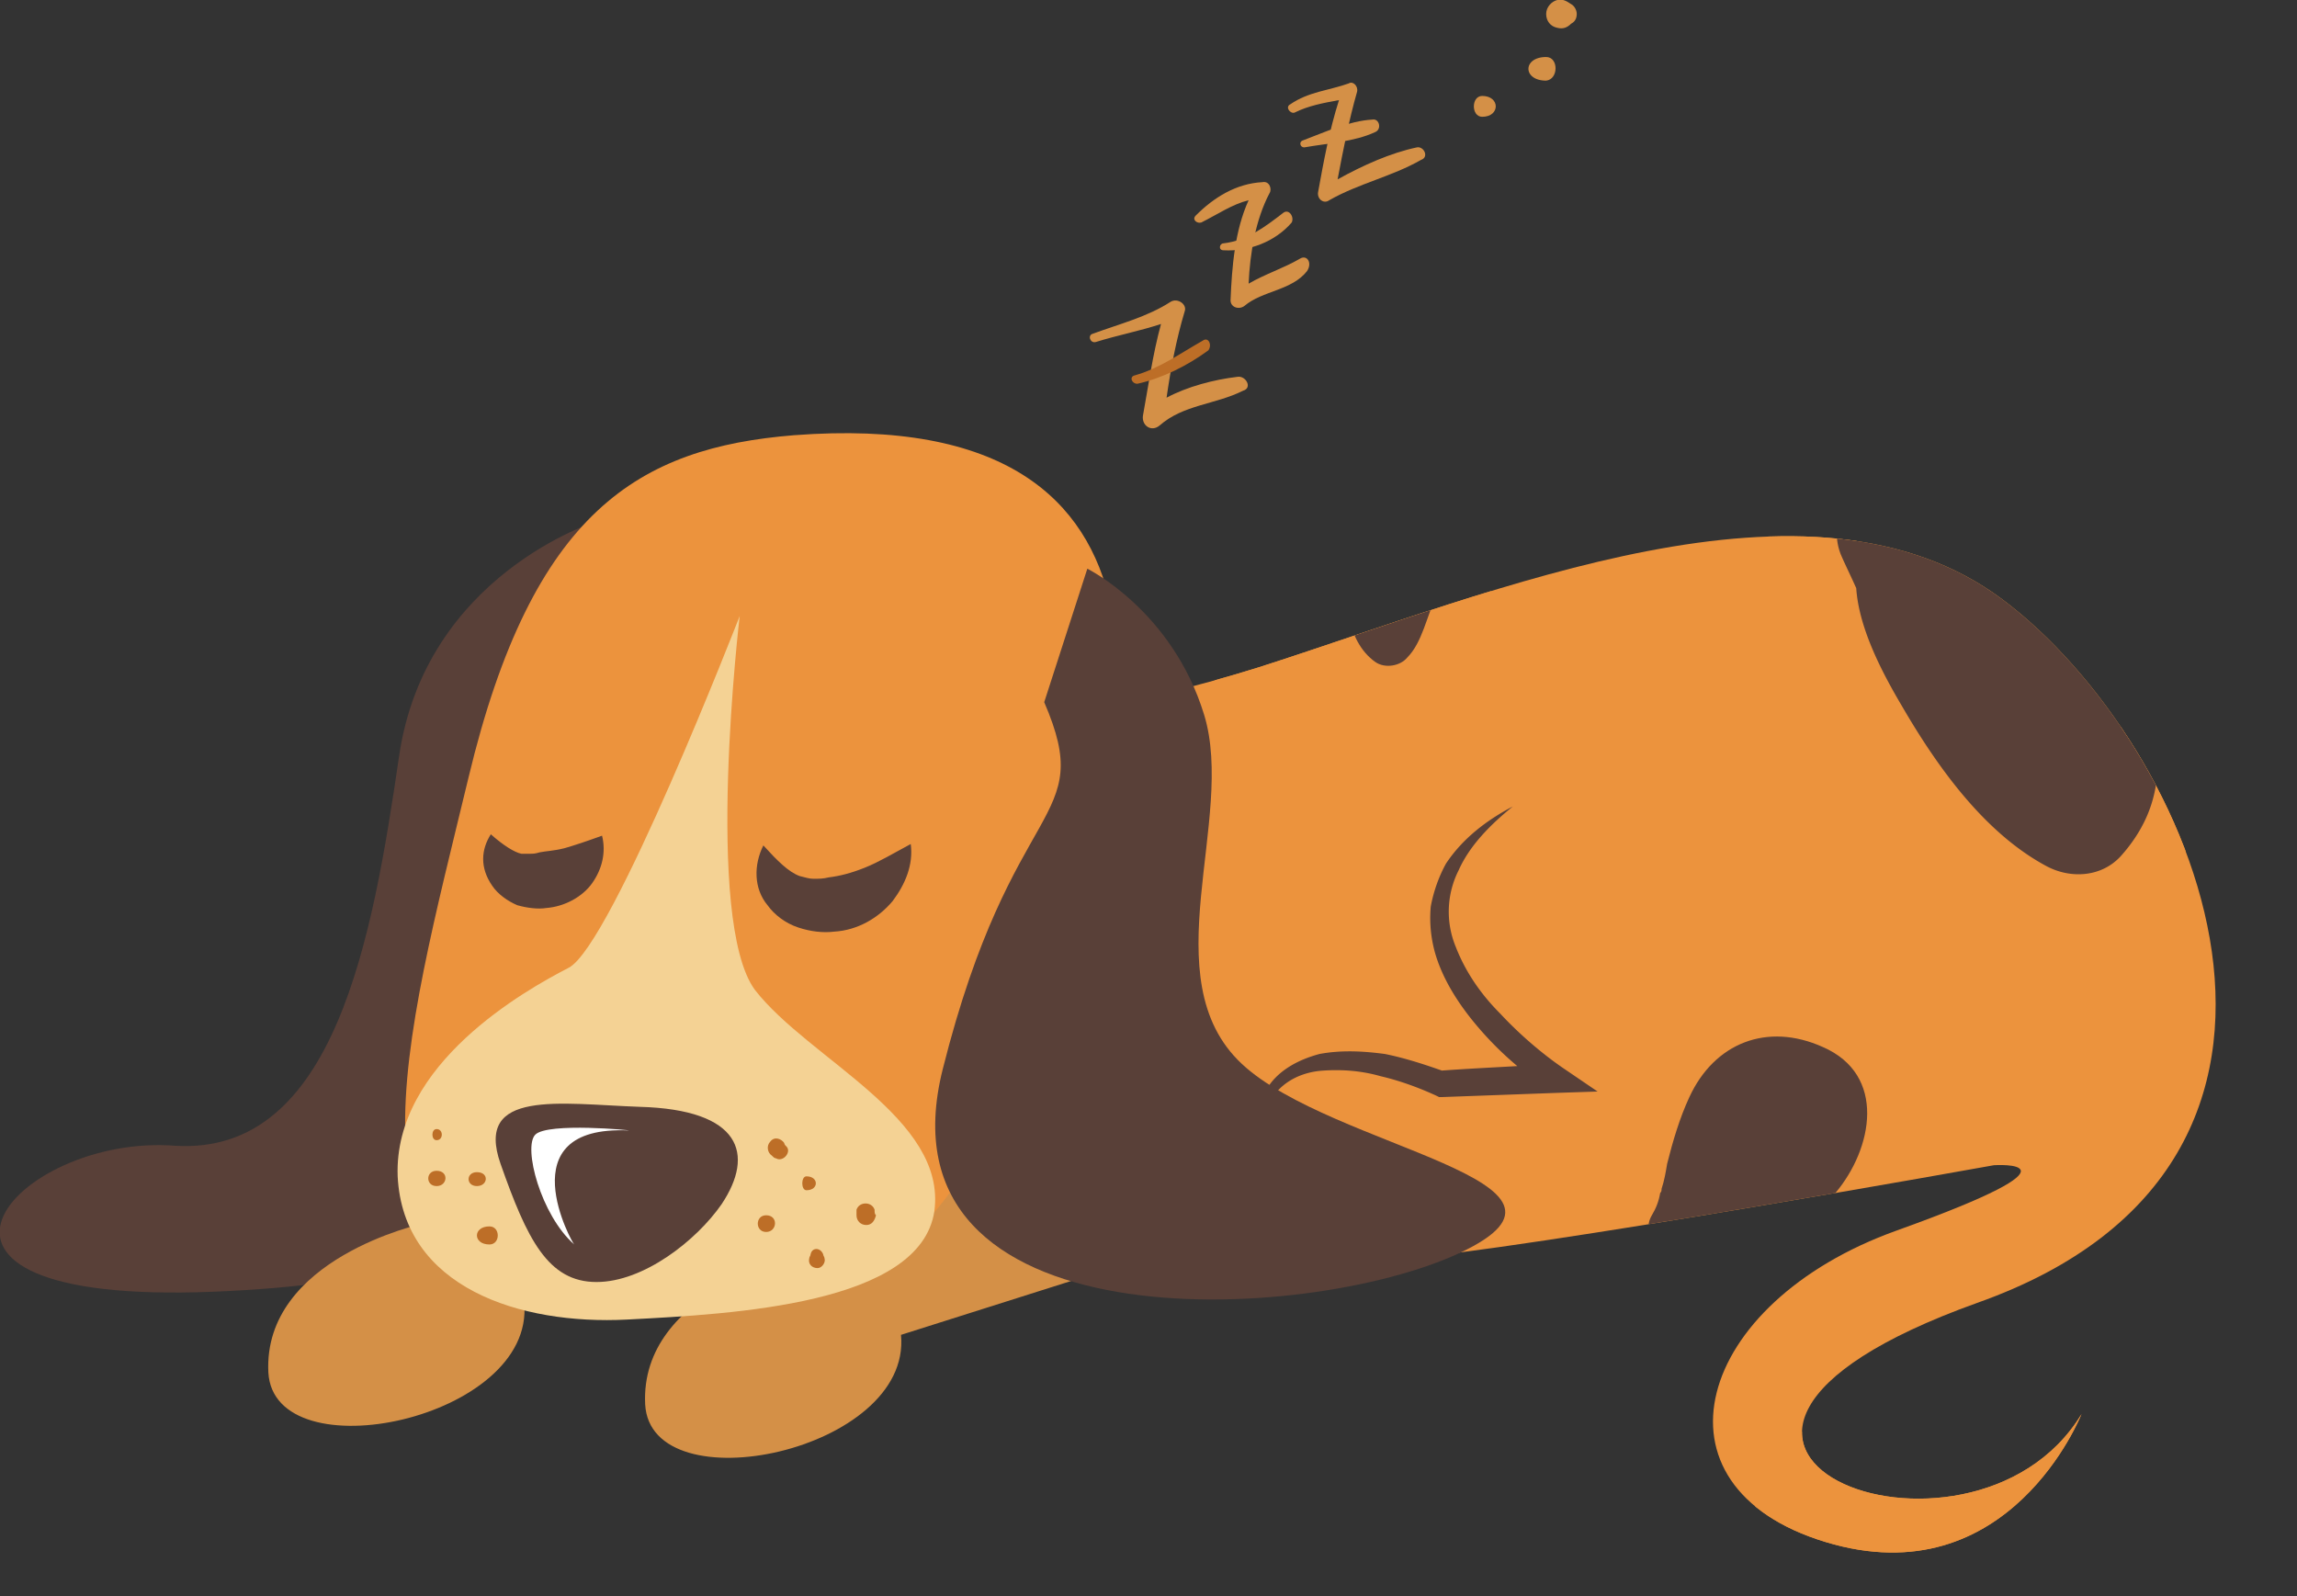 <svg xmlns="http://www.w3.org/2000/svg" xmlns:xlink="http://www.w3.org/1999/xlink" width="165.2" height="114.8" viewBox="0 0 165.2 114.8"><rect x="0" y="0" width="165.2" height="114.8" fill="#333333" stroke="none"/><style>.st0{fill:#ec933d}.st0,.st1{clip-path:url(#XMLID_7_)}.st1,.st2{fill:#594038}.st3{fill:#d49047}.st6{fill:#bd6e27}</style><defs><path id="XMLID_4_" d="M64.6 51.5s8.6 1.9 25.9-3.5c17.2-5.5 39.7-15.2 53.5-4.9 13.8 10.3 27 40.4-1.8 50.6-28.7 10.3-.5 21.2 7.5 8 0 0-5.2 13.2-18.4 9.2s-9.4-17.2 5.1-22.4c14.5-5.2 7-4.7 7-4.7s-33.3 6-43.1 6.8l-18.8-1"/></defs><clipPath id="XMLID_6_"><use overflow="visible" xlink:href="#XMLID_4_"/></clipPath><defs><path id="XMLID_3_" d="M64.6 51.5s8.6 1.9 25.9-3.5c17.2-5.5 39.7-15.2 53.5-4.9 13.8 10.3 27 40.4-1.8 50.6-28.7 10.3-.5 21.2 7.5 8 0 0-5.2 13.2-18.4 9.2s-9.4-17.2 5.1-22.4c14.5-5.2 7-4.7 7-4.7s-33.3 6-43.1 6.8l-18.8-1"/></defs><use fill="#ec933d" overflow="visible" xlink:href="#XMLID_3_"/><clipPath id="XMLID_7_"><use overflow="visible" xlink:href="#XMLID_3_"/></clipPath><path d="M152.8 99c-4.5 1.8-7.1 3.7-11.7 4.9-2.2.5-3.6.8-6 .7h-.2c-.1 0-.2-.1-.4-.1-.4-.1-.7-.2-1.1-.2.2 0-.5-.2-.7-.3-.6-.4-1.3-.6-1.9-.9-1.8-.6-4.1.7-4.5 2.5-1.6 7.9 8.8 9.7 14.4 9 6.1-.7 14.3-2.5 18.1-7.7 2.8-3.7-1.7-9.7-6-7.9zm11.8-45c-2.8-5.7-11.1-2.2-15.3-.4-2.8 1.2-6.5 2.8-8.7-.3-3.9-5.4-4.3-17.3-13.1-17-1.3 0-1.5 1.5-.6 2.2 2.9 2.1 2.9 7 3.5 10.2.7 4.5 1.7 8.9 5 12.3 3.7 3.9 9.7 4.2 14.6 2.7 2.2-.7 4.3-1.7 6.5-2.3 2.7-.8 5.3.2 7.5-2.1 1.4-1.5 1.5-3.4.6-5.3z" class="st0"/><path d="M154.6 51.5c1.3-3.1-.8-7.2-2.4-9.7a35.7 35.7 0 0 0-3.8-4.9c-.7-.7-1.5-1.3-2.3-1.9-.3-.2-2-1.5-.9-.7a4.13 4.13 0 0 0-5.6.2l-.1-.1c-3.4-2.2-8.7 1.5-7.1 5.5.3.7.7 1.5 1.1 2.4.2 3 2 6.3 3.3 8.5 2.5 4.3 5.9 9.1 10.4 11.5 1.7.9 3.9.8 5.3-.7 2.8-3.1 3.2-6.6 2.1-10.1z" class="st1"/><path d="M109.3 33.1h.1c-.3-.4-.7-.7-1.2-.9-1.1-.7-2.6-.7-4.1.2-4.8 2.9-14.9 12.4-16.7 11.9-1.3-.3-2.1 1-1.6 2 2 4.4 7.8 10 12.9 7.6 5.5-2.6 7-10.2 10.7-14.6 1.7-1.9 1.3-4.6-.1-6.2z" class="st0"/><path d="M103 34.1c-3.1.6-5 3.3-5.8 6.2-.7 2.4-.4 5.8 1.7 7.3.7.5 1.8.3 2.3-.3 1.1-1.1 1.4-3 2.1-4.4.8-1.7 2.1-3 2.8-4.7 1-2.4-.6-4.6-3.1-4.1zm28.1 41.2c-4-1.8-7.8-.3-9.6 3.6-.7 1.5-1.2 3.2-1.6 4.8-.1.6-.2 1.2-.4 1.8 0 .1 0 .2-.1.3-.1.6-.3 1.1-.6 1.6-.9 1.5.8 3.6 2.3 2.9.7.5 1.6.8 2.6.9 3 .4 6.6-3.2 8.3-5.4 2.7-3.2 3.7-8.5-.9-10.5z" class="st1"/><defs><path id="XMLID_1_" d="M64.6 51.5s8.6 1.9 25.9-3.5c17.2-5.5 39.7-15.2 53.5-4.9 13.8 10.3 27 40.4-1.8 50.6-28.7 10.3-.5 21.2 7.5 8 0 0-5.2 13.2-18.4 9.2s-9.4-17.2 5.1-22.4c14.5-5.2 7-4.7 7-4.7s-33.3 6-43.1 6.8l-18.8-1"/></defs><clipPath id="XMLID_11_"><use overflow="visible" xlink:href="#XMLID_1_"/></clipPath><path d="M42.9 37.5s-12.3 3.8-14.2 16.9c-1.9 13-4.6 28.7-16.1 28-11.5-.9-22.6 11.5 2.7 10.5s26.1-9.8 26.1-9.8" class="st2"/><path d="M70.1 84.6l-12.6 5.7S46 92.8 46.4 101c.4 7.3 19.2 3.4 18.4-5l18-5.7m-39.7-8L30.4 88s-11.5 2.5-11.1 10.7c.4 7.3 19.2 3.4 18.4-5l18-5.7" class="st3"/><path fill="#ec933d" d="M57.1 31.3c-11.1.9-18.8 5.4-23.4 24.6C29.1 75 23.8 93 40.8 93.4c8.4.2 14.6.9 20.3-1.5C70 88 73.7 75.5 76.6 67.4 81.2 54.3 87.3 29 57.1 31.3z"/><path d="M75.1 50.5c3.8 8.8-2.3 6.5-7.3 26.4S93.9 95.3 105 90.1c11.1-5.2-9.2-7.5-15.7-13.6s-.4-17.6-2.7-25.1c-2.3-7.5-8.4-10.5-8.4-10.5M54.9 60.8c1 1.1 1.8 1.9 2.6 2.2.4.1.7.2 1 .2.4 0 .7 0 1.1-.1.8-.1 1.6-.3 2.6-.7 1-.4 2-1 3.3-1.7.2 1.5-.4 2.9-1.3 4.1-1 1.2-2.5 2.1-4.2 2.2-.8.1-1.7 0-2.6-.3-.9-.3-1.7-.9-2.2-1.6-1-1.2-1-2.9-.3-4.3zM35.3 60c.9.8 1.7 1.3 2.2 1.4h.6c.2 0 .4 0 .7-.1.5-.1 1-.1 1.8-.3.7-.2 1.6-.5 2.7-.9.3 1.2 0 2.4-.7 3.4s-2 1.7-3.3 1.8c-.6.1-1.4 0-2.1-.2-.7-.3-1.4-.8-1.8-1.4-.9-1.3-.8-2.6-.1-3.7z" class="st2"/><path d="M91.8 82.9c-.5-.5-1-1.2-1.1-2-.2-.8-.1-1.6.3-2.4.8-1.5 2.4-2.3 3.9-2.7 1.6-.3 3.2-.2 4.7 0 1.5.3 3 .8 4.4 1.3l-.4-.1c2.7-.2 5.5-.3 8.2-.5l-.5 1.8c-1.8-1.2-3.4-2.6-4.8-4.2s-2.7-3.5-3.3-5.6c-.3-1.1-.4-2.2-.3-3.3.2-1.1.6-2.2 1.1-3.1 1.2-1.8 2.9-3.1 4.8-4.1-1.6 1.3-3.1 2.8-3.9 4.6a6.6 6.6 0 0 0-.2 5.5c.7 1.8 1.8 3.4 3.2 4.8 1.3 1.4 2.9 2.8 4.5 3.9l2.5 1.7-3 .1-8.2.3h-.2l-.2-.1c-1.3-.6-2.7-1.1-4-1.4-1.4-.4-2.8-.5-4.2-.4-1.4.1-2.7.7-3.5 1.8-.4.5-.6 1.2-.6 1.9.1.9.3 1.6.8 2.2z" class="st2"/><path fill="#f4d294" d="M53.2 44.3S44 68 40.9 69.6c-3.1 1.6-12.6 6.9-12.3 15 .4 8 8.8 10.7 16.5 10.3 7.7-.4 21.1-1.1 22.1-7.8.9-6.7-9-10.9-12.9-15.9-3.7-5-1.1-26.9-1.1-26.9z"/><path d="M56.6 82.5c-.1-.1-.2-.2-.2-.3-.2-.3-.7-.5-1-.1-.3.3-.2.8.1 1 .1.1.2.2.3.2.5.3 1.1-.4.8-.8zm-1.5 4.9c-.8 0-.8 1.2 0 1.2s.9-1.2 0-1.2zm4.2 3.1c0-.1-.1-.2-.1-.3-.2-.5-.8-.5-.9 0 0 .1-.1.2-.1.3-.1.4.2.7.6.7.3 0 .6-.4.5-.7zM58 84.6c-.4 0-.4 1 0 1 .9 0 .9-1 0-1zm4.9 2.4c-.2-.6-1.1-.6-1.3 0v.4c0 .4.3.7.7.7.4 0 .6-.3.7-.7-.1-.1-.1-.2-.1-.4zm-31.5-5.8c-.4 0-.4.8 0 .8.5 0 .5-.8 0-.8zm0 3c-.8 0-.8 1.1 0 1.1s.9-1.1 0-1.1zm3.8 4c-1.2 0-1.2 1.3 0 1.3.8 0 .8-1.3 0-1.3zm-.9-3.9c-.8 0-.8 1 0 1s.9-1 0-1z" class="st6"/><path d="M46 79.6c-5.7-.2-11.9-1.3-10 4.1 1.9 5.4 3.4 8.5 6.9 8.5 3.4 0 7.2-3 9-5.6 2.4-3.6 1.4-6.8-5.9-7z" class="st2"/><path fill="#fff" d="M45.2 81.3c.4 0-5.8-.6-6.7.3-.9.9.4 5.8 2.8 7.9-.1 0-4.9-8.6 3.9-8.2z"/><path d="M89 27.1c-1.7.2-3.6.7-5.1 1.5.3-2.1.7-4.2 1.3-6.2.2-.5-.5-1-1-.7-1.7 1.1-3.7 1.6-5.6 2.3-.4.1-.2.7.2.6 1.6-.5 3.2-.8 4.7-1.3-.6 2.2-.9 4.4-1.3 6.6-.1.7.6 1.2 1.2.7 1.7-1.5 4-1.5 6-2.5.7-.2.2-1.1-.4-1z" class="st3"/><path d="M86.5 24.5c-1.6.9-3.1 2-4.9 2.5-.4.1-.2.6.2.6 1.8-.4 3.6-1.3 5.1-2.4.3-.4 0-1-.4-.7z" class="st6"/><path d="M93.5 18.6c-1.2.7-2.5 1.1-3.7 1.8.1-2.2.5-4.6 1.5-6.5.2-.3 0-.9-.5-.8-1.9.1-3.5 1.1-4.8 2.4-.3.3.1.6.4.5 1.2-.6 2.2-1.3 3.4-1.6-1 2.2-1.2 4.8-1.3 7.2 0 .5.6.7 1 .4 1.3-1.1 3.4-1.1 4.5-2.5.4-.6 0-1.2-.5-.9z" class="st3"/><path d="M92.3 15.3c-1.3 1-2.6 2-4.3 2.2-.3 0-.4.5 0 .5 1.8.1 3.7-.6 4.9-2 .2-.4-.2-1-.6-.7zm9.6-4.7c-1.9.4-3.9 1.3-5.7 2.3.4-2.1.8-4.2 1.4-6.3.1-.4-.3-.8-.6-.6-1.4.5-2.9.6-4.2 1.5-.4.2 0 .7.3.6 1-.5 2.1-.7 3.2-.9-.7 2.2-1.1 4.4-1.5 6.6-.1.5.4.9.8.6 2.1-1.2 4.5-1.7 6.6-2.9.6-.2.2-1-.3-.9z" class="st3"/><path d="M98.7 8.6c-1.7.1-3.4.9-5 1.5-.3.1-.2.5.1.5 1.7-.3 3.6-.4 5.1-1.1.5-.2.3-1-.2-.9zm7.9-1.7c-.8 0-.8 1.5 0 1.5 1.3 0 1.3-1.5 0-1.5zm4.6-2.8c-1.7 0-1.7 1.7 0 1.7.9-.1.9-1.7 0-1.7zm2.2-3.1c0-.3-.2-.6-.4-.7-.3-.2-.6-.4-1-.3-.4.1-.8.5-.8 1s.3.9.8 1c.4.1.7 0 1-.3.2-.1.4-.3.4-.7z" class="st3"/></svg>